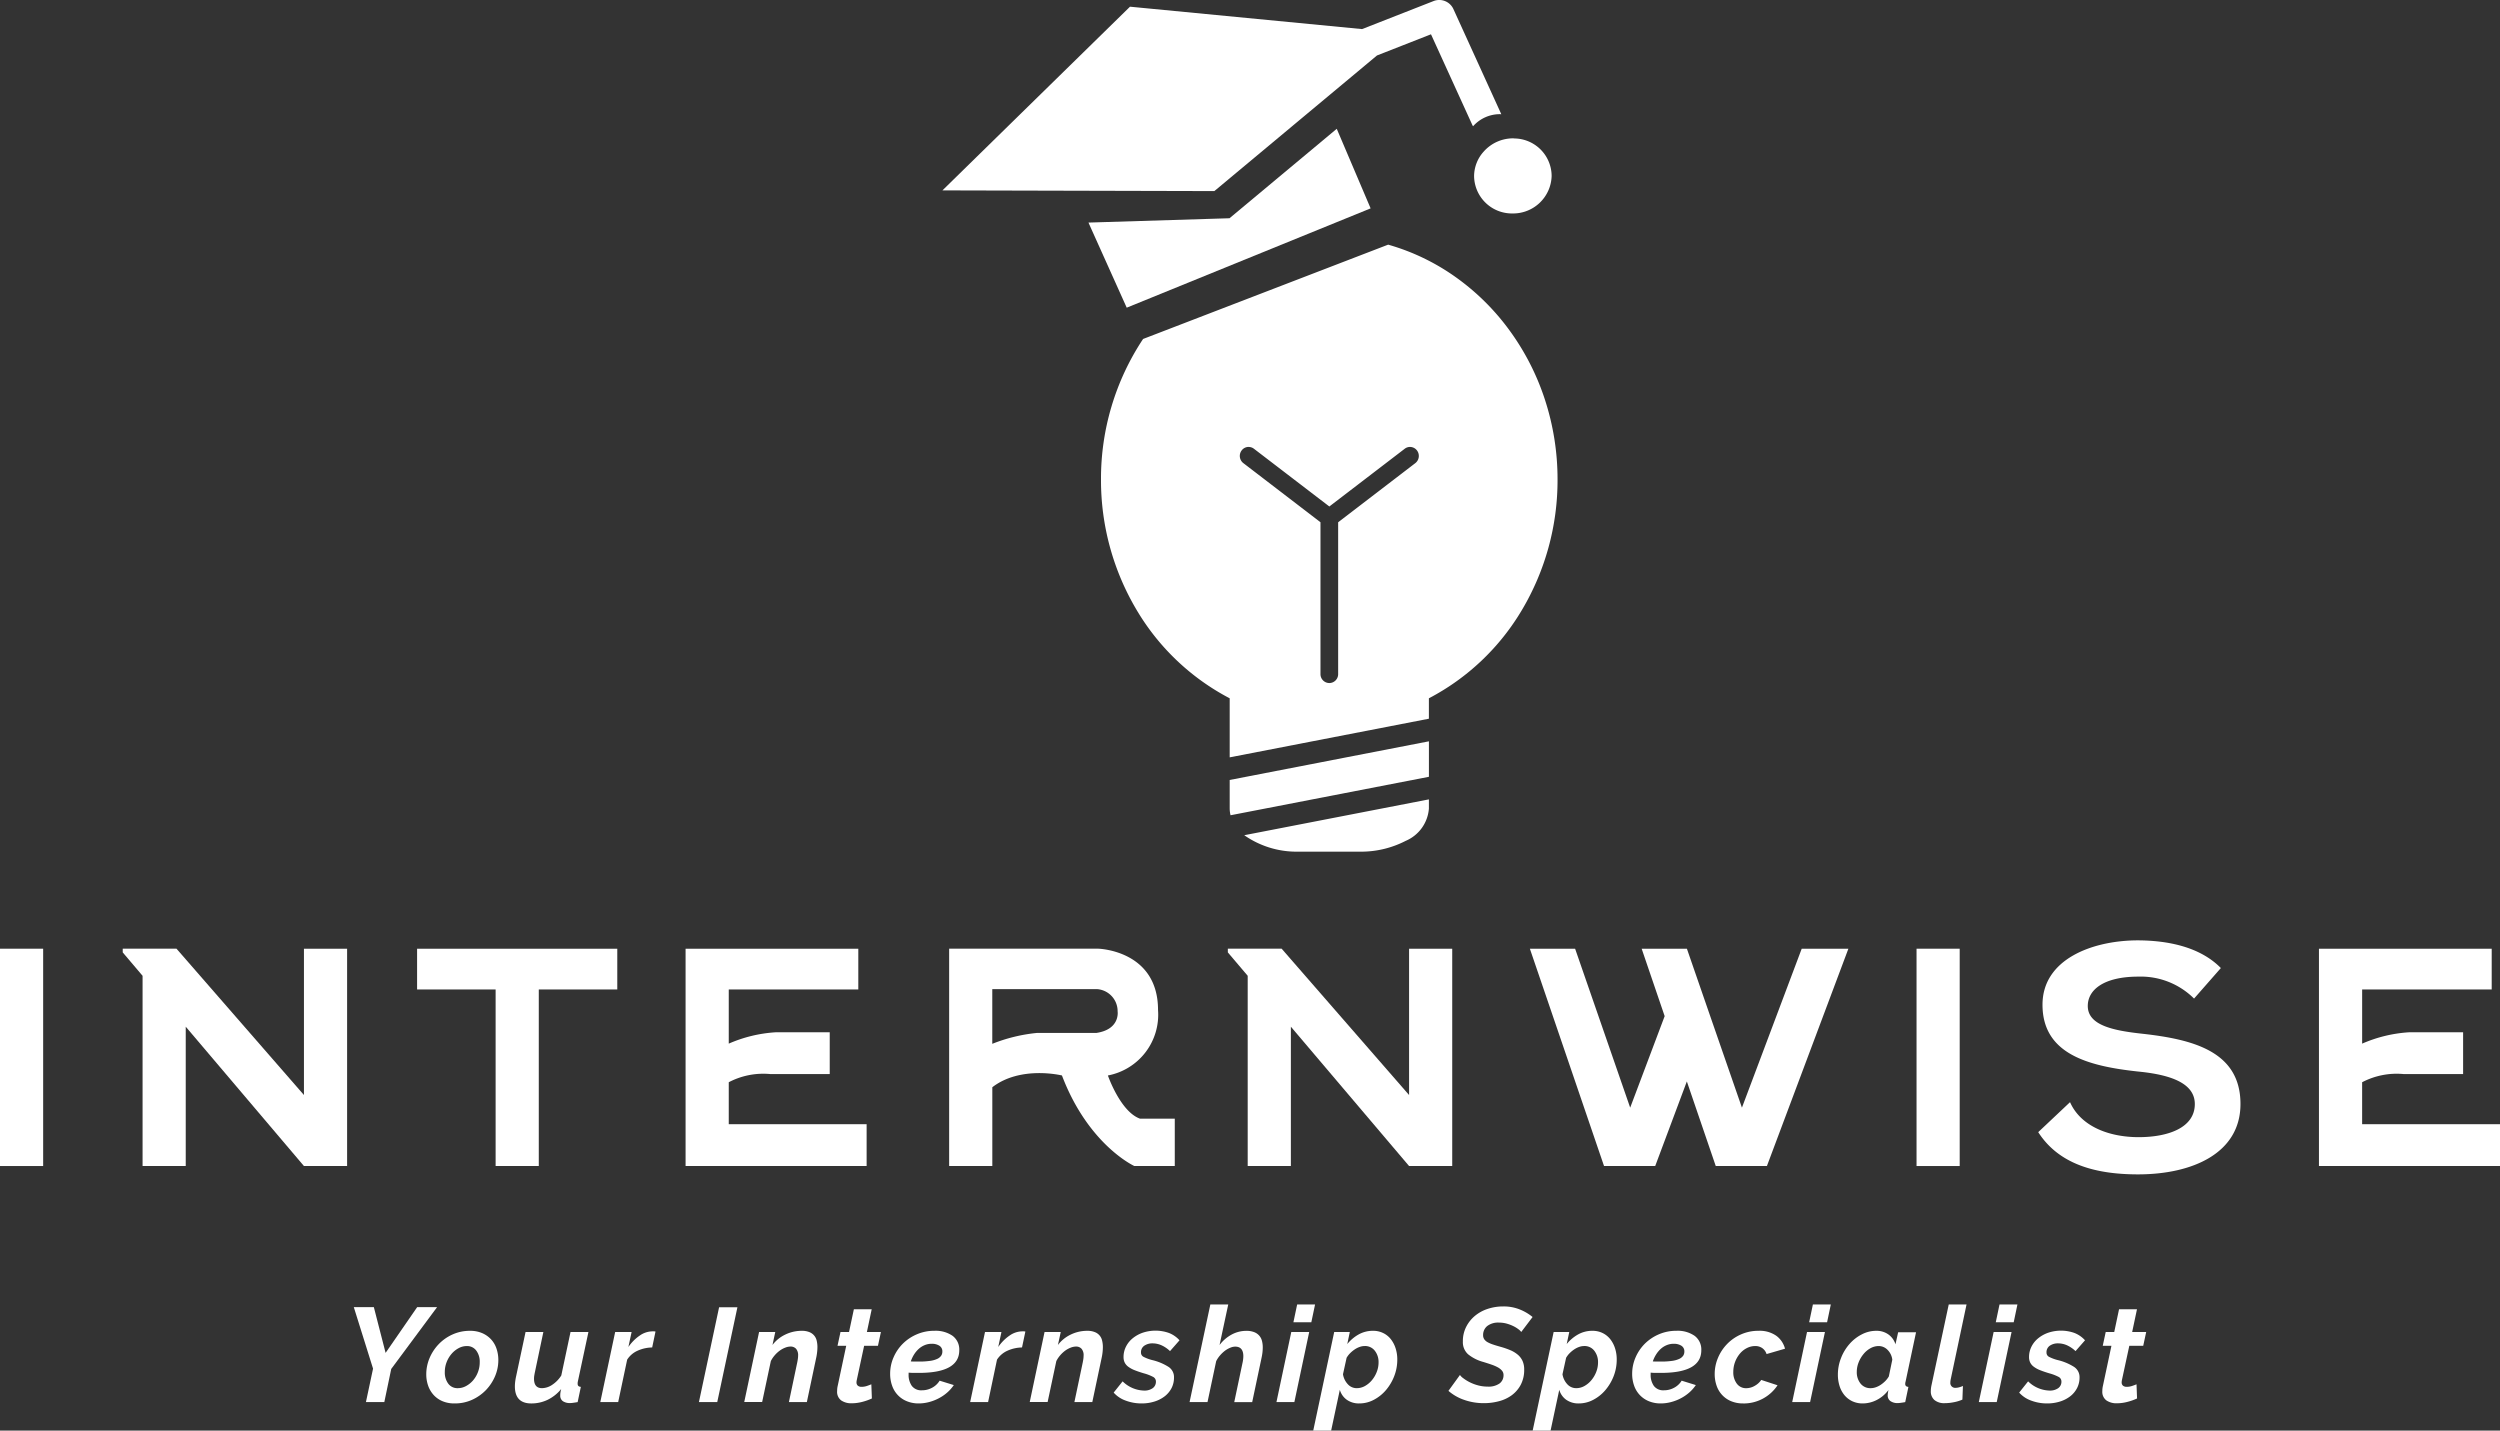<svg xmlns="http://www.w3.org/2000/svg" width="252.8" height="144.66" viewBox="0 0 252.8 144.66">
  <rect x="0" y="0" width="252.8" height="144.66" fill="#333333" stroke="none"/>
  <g id="Group_6825" data-name="Group 6825" transform="translate(-430 -1314)">
    <g id="Group_6540" data-name="Group 6540" transform="translate(430 1409.088)">
      <rect id="Rectangle_31" data-name="Rectangle 31" width="4.363" height="21.976" transform="translate(193.801 0.845)" fill="#fff"/>
      <rect id="Rectangle_32" data-name="Rectangle 32" width="4.364" height="21.976" transform="translate(0 0.845)" fill="#fff"/>
      <path id="Path_3554" data-name="Path 3554" d="M50.658,91.672H42.717v4.121h7.941v17.855h4.365V95.793h7.938V91.672h-12.3Z" transform="translate(-0.541 -90.827)" fill="#fff"/>
      <path id="Path_3555" data-name="Path 3555" d="M107.737,104.491a6.253,6.253,0,0,0,5.07-6.621c0-6.058-6.055-6.2-6.055-6.2H91.685v21.976H96.05V105.68c2.877-2.22,7.041-1.19,7.041-1.19,2.676,7.045,7.322,9.158,7.322,9.158H114.5v-4.791h-3.519C109,108.152,107.737,104.491,107.737,104.491Zm-1.2-4.3h-5.985a16.474,16.474,0,0,0-4.505,1.1V95.757h10.562a2.239,2.239,0,0,1,2.112,2.254S109.007,99.841,106.541,100.194Z" transform="translate(4.293 -90.827)" fill="#fff"/>
      <path id="Path_3556" data-name="Path 3556" d="M71.79,105.175a7.516,7.516,0,0,1,4.224-.824H82v-4.226H76.508a14,14,0,0,0-4.718,1.146V95.792h13.1v-4.12H67.424v21.976H85.731v-4.228H71.79Z" transform="translate(1.902 -90.827)" fill="#fff"/>
      <path id="Path_3557" data-name="Path 3557" d="M222.1,109.421v-4.246a7.514,7.514,0,0,1,4.223-.824h5.988v-4.226h-5.492a14.012,14.012,0,0,0-4.718,1.146V95.792h13.1v-4.12H217.733v21.976h18.308v-4.228Z" transform="translate(16.759 -90.827)" fill="#fff"/>
      <path id="Path_3558" data-name="Path 3558" d="M166.6,107.73h-.011l-3.146-9.078L161.18,92.11l-.151-.438h-4.575l2.326,6.82L155.3,107.73h-.012l-5.563-16.058h-4.575l7.5,21.976h5.174l3.2-8.554,2.923,8.554h5.173l8.239-21.976h-4.72Z" transform="translate(9.55 -90.827)" fill="#fff"/>
      <path id="Path_3559" data-name="Path 3559" d="M202.505,100.348c-2.96-.321-5.5-.86-5.5-2.807,0-1.66,1.658-2.967,5.112-2.967a7.635,7.635,0,0,1,5.635,2.221l2.71-3.088c-2.1-2.135-5.338-2.8-8.483-2.8-4.548.032-9.552,1.915-9.552,6.507,0,5.007,4.65,6.218,9.691,6.761,3.277.32,5.711,1.18,5.711,3.284,0,2.425-2.753,3.349-5.676,3.349-3,0-5.851-1.084-6.942-3.539l-3.216,3.033c2.02,3.145,5.587,4.27,10.089,4.27,5.5,0,10.362-2.137,10.362-7.114C212.446,102.133,207.65,100.919,202.505,100.348Z" transform="translate(14.111 -90.906)" fill="#fff"/>
      <path id="Path_3560" data-name="Path 3560" d="M33.911,106.467,21.958,92.743l-.935-1.072H15.586v.374l2.007,2.366v19.236h4.365V99.558l11.953,14.09h4.364V91.672H33.911Z" transform="translate(-3.176 -90.827)" fill="#fff"/>
      <path id="Path_3561" data-name="Path 3561" d="M135.659,106.467,123.706,92.743l-.932-1.072h-5.442v.374l2.008,2.366v19.236h4.366V99.558l11.953,14.09h4.363V91.672h-4.363Z" transform="translate(6.827 -90.827)" fill="#fff"/>
    </g>
    <g id="Group_6541" data-name="Group 6541" transform="translate(465.776 1445.909)">
      <path id="Path_3562" data-name="Path 3562" d="M38.72,131.777l-1.947-6.219H38.8l1.189,4.625,3.193-4.625h2.013l-4.636,6.249-.7,3.353H38Z" transform="translate(-36.773 -125.289)" fill="#fff"/>
      <path id="Path_3563" data-name="Path 3563" d="M46.283,135.072a3.063,3.063,0,0,1-1.251-.237,2.53,2.53,0,0,1-.892-.643,2.74,2.74,0,0,1-.542-.939,3.507,3.507,0,0,1-.181-1.129,4.209,4.209,0,0,1,.33-1.63,4.59,4.59,0,0,1,.92-1.406,4.491,4.491,0,0,1,1.4-.987,4.226,4.226,0,0,1,1.773-.372,3.034,3.034,0,0,1,1.236.236,2.659,2.659,0,0,1,.9.635,2.6,2.6,0,0,1,.546.94,3.561,3.561,0,0,1,.183,1.15,4.154,4.154,0,0,1-.33,1.625,4.641,4.641,0,0,1-.919,1.4,4.563,4.563,0,0,1-1.4.987A4.174,4.174,0,0,1,46.283,135.072Zm.324-1.543a1.718,1.718,0,0,0,.817-.208,2.489,2.489,0,0,0,.709-.56,2.787,2.787,0,0,0,.5-.833,2.725,2.725,0,0,0,.19-1.022,1.86,1.86,0,0,0-.353-1.182,1.149,1.149,0,0,0-.958-.454,1.738,1.738,0,0,0-.818.211,2.476,2.476,0,0,0-.711.569,2.867,2.867,0,0,0-.5.83,2.71,2.71,0,0,0-.191,1.016,1.88,1.88,0,0,0,.352,1.182A1.148,1.148,0,0,0,46.608,133.529Z" transform="translate(-36.089 -125.066)" fill="#fff"/>
      <path id="Path_3564" data-name="Path 3564" d="M53.206,135.061q-1.664,0-1.663-1.733a3.769,3.769,0,0,1,.034-.492,5.688,5.688,0,0,1,.1-.561l.945-4.435h1.8l-.85,4.043c-.029.133-.05.256-.069.364a2.074,2.074,0,0,0-.025.312q0,.959.81.958a1.913,1.913,0,0,0,.995-.317,3.128,3.128,0,0,0,.953-.967l.933-4.394h1.811l-1.069,5c-.008.045-.014.087-.021.128s0,.079,0,.117c0,.188.108.286.323.3l-.323,1.542c-.164.028-.305.051-.427.066a2.088,2.088,0,0,1-.332.03,1.243,1.243,0,0,1-.736-.191.667.667,0,0,1-.264-.582c0-.071,0-.152.013-.242a3.189,3.189,0,0,1,.082-.407,4.049,4.049,0,0,1-1.385,1.1A3.8,3.8,0,0,1,53.206,135.061Z" transform="translate(-35.254 -125.054)" fill="#fff"/>
      <path id="Path_3565" data-name="Path 3565" d="M60.877,127.846h1.662l-.325,1.514a4.429,4.429,0,0,1,1.15-1.157,2.262,2.262,0,0,1,1.271-.425c.092,0,.158,0,.2,0a.612.612,0,0,1,.121.022l-.336,1.607a3.71,3.71,0,0,0-1.455.319,2.411,2.411,0,0,0-1.074.913l-.907,4.287H59.375Z" transform="translate(-34.448 -125.06)" fill="#fff"/>
      <path id="Path_3566" data-name="Path 3566" d="M70.61,125.57h1.852l-2.039,9.588H68.57Z" transform="translate(-33.671 -125.288)" fill="#fff"/>
      <path id="Path_3567" data-name="Path 3567" d="M74.249,127.851h1.637l-.283,1.311a3.506,3.506,0,0,1,1.3-1.055,3.781,3.781,0,0,1,1.661-.378,1.959,1.959,0,0,1,.764.129,1.206,1.206,0,0,1,.746.865,2.682,2.682,0,0,1,.075.643,4.753,4.753,0,0,1-.036.56,5.333,5.333,0,0,1-.1.588l-.933,4.423H77.265l.836-3.977c.029-.135.051-.261.067-.384a2.191,2.191,0,0,0,.028-.332,1,1,0,0,0-.208-.7.735.735,0,0,0-.561-.224,1.5,1.5,0,0,0-.527.108,2.45,2.45,0,0,0-.554.3,2.976,2.976,0,0,0-.508.469,2.779,2.779,0,0,0-.4.593l-.878,4.138H72.749Z" transform="translate(-33.267 -125.066)" fill="#fff"/>
      <path id="Path_3568" data-name="Path 3568" d="M82.777,135.26a1.792,1.792,0,0,1-1.061-.29,1.077,1.077,0,0,1-.411-.953,2.163,2.163,0,0,1,.053-.5l.865-4.071h-.879l.3-1.392h.864l.489-2.3H84.8l-.486,2.3h1.419l-.3,1.392H84.035l-.743,3.462c-.009.044-.017.083-.02.115a.592.592,0,0,0-.008.1.43.43,0,0,0,.142.365.589.589,0,0,0,.371.108,1.673,1.673,0,0,0,.535-.087c.174-.058.325-.116.452-.17l.054,1.435a5.641,5.641,0,0,1-.944.337A4.3,4.3,0,0,1,82.777,135.26Z" transform="translate(-32.43 -125.269)" fill="#fff"/>
      <path id="Path_3569" data-name="Path 3569" d="M89.088,135.072a3.1,3.1,0,0,1-1.208-.224,2.593,2.593,0,0,1-1.488-1.568,3.51,3.51,0,0,1-.2-1.2,4.1,4.1,0,0,1,.346-1.67,4.409,4.409,0,0,1,.946-1.388,4.539,4.539,0,0,1,1.418-.944,4.436,4.436,0,0,1,1.763-.352,3.011,3.011,0,0,1,1.833.505,1.721,1.721,0,0,1,.683,1.468q0,2.286-4.083,2.285h-.5c-.169,0-.35-.008-.539-.026v.178a1.926,1.926,0,0,0,.324,1.162,1.185,1.185,0,0,0,1.028.446,2.134,2.134,0,0,0,1.021-.258,1.963,1.963,0,0,0,.762-.715l1.435.444a3.85,3.85,0,0,1-.663.752,4.311,4.311,0,0,1-.86.587,4.586,4.586,0,0,1-.979.379A4.051,4.051,0,0,1,89.088,135.072ZM90.4,129.04a1.834,1.834,0,0,0-.73.143,2.067,2.067,0,0,0-.6.384,2.787,2.787,0,0,0-.468.568,3.273,3.273,0,0,0-.322.689c.144.01.283.014.418.014h.419a7.436,7.436,0,0,0,1.1-.068,2.521,2.521,0,0,0,.73-.2.983.983,0,0,0,.4-.318.747.747,0,0,0,.124-.425.655.655,0,0,0-.3-.589A1.387,1.387,0,0,0,90.4,129.04Z" transform="translate(-31.956 -125.066)" fill="#fff"/>
      <path id="Path_3570" data-name="Path 3570" d="M95.063,127.846h1.662l-.323,1.514a4.392,4.392,0,0,1,1.149-1.157,2.257,2.257,0,0,1,1.272-.425c.088,0,.156,0,.2,0a.609.609,0,0,1,.122.022l-.339,1.607a3.694,3.694,0,0,0-1.451.319,2.432,2.432,0,0,0-1.078.913l-.9,4.287H93.563Z" transform="translate(-31.236 -125.06)" fill="#fff"/>
      <path id="Path_3571" data-name="Path 3571" d="M100.553,127.851h1.638l-.286,1.311a3.519,3.519,0,0,1,1.3-1.055,3.794,3.794,0,0,1,1.663-.378,1.967,1.967,0,0,1,.764.129,1.186,1.186,0,0,1,.742.865,2.682,2.682,0,0,1,.076.643,4.735,4.735,0,0,1-.034.56,5.594,5.594,0,0,1-.1.588l-.934,4.423h-1.811l.838-3.977c.026-.135.05-.261.067-.384a2.49,2.49,0,0,0,.025-.332.989.989,0,0,0-.208-.7.731.731,0,0,0-.56-.224,1.5,1.5,0,0,0-.528.108,2.457,2.457,0,0,0-.555.3,3.145,3.145,0,0,0-.507.469,2.909,2.909,0,0,0-.4.593l-.879,4.138H99.055Z" transform="translate(-30.704 -125.066)" fill="#fff"/>
      <path id="Path_3572" data-name="Path 3572" d="M109.614,135.073a4.546,4.546,0,0,1-1.609-.285,2.939,2.939,0,0,1-1.218-.811l.905-1.137a3.212,3.212,0,0,0,2.15.933,1.446,1.446,0,0,0,.894-.244.794.794,0,0,0,.323-.675.518.518,0,0,0-.291-.467,4.488,4.488,0,0,0-.937-.36c-.362-.108-.671-.213-.929-.317a2.731,2.731,0,0,1-.634-.345,1.19,1.19,0,0,1-.365-.425,1.243,1.243,0,0,1-.117-.55,2.29,2.29,0,0,1,.259-1.086,2.554,2.554,0,0,1,.7-.846,3.306,3.306,0,0,1,1.02-.548,4.07,4.07,0,0,1,2.6.033,2.8,2.8,0,0,1,1.081.746l-.961,1.094a3.043,3.043,0,0,0-.871-.594,2.237,2.237,0,0,0-.9-.19,1.432,1.432,0,0,0-.819.23.79.79,0,0,0-.345.7.472.472,0,0,0,.258.432,4.093,4.093,0,0,0,.866.325,5.41,5.41,0,0,1,1.674.7,1.228,1.228,0,0,1,.54,1.061,2.326,2.326,0,0,1-.24,1.061,2.514,2.514,0,0,1-.677.826,3.275,3.275,0,0,1-1.035.54A4.267,4.267,0,0,1,109.614,135.073Z" transform="translate(-29.949 -125.067)" fill="#fff"/>
      <path id="Path_3573" data-name="Path 3573" d="M115.883,125.314h1.81l-.879,4.1a3.781,3.781,0,0,1,1.23-1.062,3.128,3.128,0,0,1,1.473-.372,2.123,2.123,0,0,1,.793.129,1.3,1.3,0,0,1,.513.351,1.274,1.274,0,0,1,.278.528,2.532,2.532,0,0,1,.082.655,4.56,4.56,0,0,1-.034.554c-.024.19-.058.38-.1.568l-.934,4.423H118.3l.838-3.977a3.265,3.265,0,0,0,.081-.661c0-.648-.275-.975-.826-.975a1.331,1.331,0,0,0-.485.108,2.435,2.435,0,0,0-.535.3,3.252,3.252,0,0,0-.5.469,2.864,2.864,0,0,0-.4.593l-.877,4.138h-1.814Z" transform="translate(-29.269 -125.314)" fill="#fff"/>
      <path id="Path_3574" data-name="Path 3574" d="M123.279,128.1h1.812l-1.5,7.085h-1.812Zm.594-2.786h1.811l-.378,1.8h-1.812Z" transform="translate(-28.481 -125.314)" fill="#fff"/>
      <path id="Path_3575" data-name="Path 3575" d="M127.3,127.851h1.579l-.255,1.216a3.977,3.977,0,0,1,1.168-.982,2.937,2.937,0,0,1,1.427-.357,2.3,2.3,0,0,1,1.027.223,2.192,2.192,0,0,1,.778.622,2.926,2.926,0,0,1,.486.928,3.652,3.652,0,0,1,.17,1.135,4.59,4.59,0,0,1-.311,1.679,4.893,4.893,0,0,1-.838,1.411,4.11,4.11,0,0,1-1.224.98,3.1,3.1,0,0,1-1.454.366,2.113,2.113,0,0,1-1.283-.373,1.867,1.867,0,0,1-.7-1.006l-.878,4.124h-1.811Zm2.282,5.678a1.687,1.687,0,0,0,.834-.222,2.521,2.521,0,0,0,.7-.588,2.98,2.98,0,0,0,.487-.833,2.576,2.576,0,0,0,.183-.953,1.839,1.839,0,0,0-.379-1.189,1.24,1.24,0,0,0-1.027-.476,1.516,1.516,0,0,0-.5.089,2.147,2.147,0,0,0-.5.251,3,3,0,0,0-.461.377,2.271,2.271,0,0,0-.365.473l-.365,1.664a1.908,1.908,0,0,0,.487,1.007A1.2,1.2,0,0,0,129.579,133.529Z" transform="translate(-28.162 -125.066)" fill="#fff"/>
      <path id="Path_3576" data-name="Path 3576" d="M141.208,135.274a5.961,5.961,0,0,1-1.955-.324,4.763,4.763,0,0,1-1.615-.92l1.165-1.609a1.235,1.235,0,0,0,.317.317,4.1,4.1,0,0,0,.622.394,4.324,4.324,0,0,0,.85.331,3.7,3.7,0,0,0,1.008.136,1.917,1.917,0,0,0,1.209-.318,1.029,1.029,0,0,0,.4-.846.673.673,0,0,0-.156-.446,1.442,1.442,0,0,0-.426-.339,4.1,4.1,0,0,0-.643-.277c-.248-.086-.519-.173-.817-.265a4.151,4.151,0,0,1-1.542-.778,1.636,1.636,0,0,1-.527-1.29,3.181,3.181,0,0,1,.34-1.494,3.486,3.486,0,0,1,.9-1.116,3.916,3.916,0,0,1,1.3-.7,4.963,4.963,0,0,1,1.534-.237,4.34,4.34,0,0,1,1.711.318,4.9,4.9,0,0,1,1.265.751l-1.149,1.515a1.151,1.151,0,0,0-.259-.259,3.015,3.015,0,0,0-.506-.318,3.932,3.932,0,0,0-.683-.264,2.848,2.848,0,0,0-.785-.108,1.805,1.805,0,0,0-1.214.353,1.165,1.165,0,0,0-.408.932.707.707,0,0,0,.117.4,1,1,0,0,0,.344.3,3.118,3.118,0,0,0,.555.235c.215.074.469.149.758.23a8,8,0,0,1,.982.34,2.961,2.961,0,0,1,.747.452,1.8,1.8,0,0,1,.481.629,2.07,2.07,0,0,1,.17.867,3.222,3.222,0,0,1-.351,1.554,3.161,3.161,0,0,1-.92,1.062,3.8,3.8,0,0,1-1.3.6A5.849,5.849,0,0,1,141.208,135.274Z" transform="translate(-26.948 -125.295)" fill="#fff"/>
      <path id="Path_3577" data-name="Path 3577" d="M147.52,127.851H149.1l-.259,1.216a4.013,4.013,0,0,1,1.17-.982,2.936,2.936,0,0,1,1.426-.357,2.3,2.3,0,0,1,1.029.223,2.221,2.221,0,0,1,.778.622,2.926,2.926,0,0,1,.486.928,3.62,3.62,0,0,1,.169,1.135,4.59,4.59,0,0,1-.311,1.679,4.894,4.894,0,0,1-.838,1.411,4.092,4.092,0,0,1-1.223.98,3.1,3.1,0,0,1-1.452.366,2.126,2.126,0,0,1-1.286-.373,1.856,1.856,0,0,1-.7-1.006l-.879,4.124H145.4Zm2.285,5.678a1.692,1.692,0,0,0,.833-.222,2.456,2.456,0,0,0,.7-.588,2.983,2.983,0,0,0,.489-.833,2.62,2.62,0,0,0,.182-.953,1.851,1.851,0,0,0-.378-1.189,1.24,1.24,0,0,0-1.027-.476,1.522,1.522,0,0,0-.5.089,2.2,2.2,0,0,0-.5.251,3,3,0,0,0-.46.377,2.26,2.26,0,0,0-.363.473l-.366,1.664a1.922,1.922,0,0,0,.485,1.007A1.207,1.207,0,0,0,149.805,133.529Z" transform="translate(-26.192 -125.066)" fill="#fff"/>
      <path id="Path_3578" data-name="Path 3578" d="M157.459,135.072a3.1,3.1,0,0,1-1.209-.224,2.61,2.61,0,0,1-1.488-1.568,3.51,3.51,0,0,1-.2-1.2,4.122,4.122,0,0,1,.347-1.67,4.443,4.443,0,0,1,.945-1.388,4.565,4.565,0,0,1,1.418-.944,4.437,4.437,0,0,1,1.765-.352,3.005,3.005,0,0,1,1.832.505,1.718,1.718,0,0,1,.683,1.468q0,2.286-4.081,2.285h-.5c-.171,0-.351-.008-.54-.026v.178a1.926,1.926,0,0,0,.324,1.162,1.184,1.184,0,0,0,1.026.446,2.129,2.129,0,0,0,1.022-.258,1.966,1.966,0,0,0,.763-.715l1.433.444a3.843,3.843,0,0,1-.662.752,4.4,4.4,0,0,1-.859.587,4.6,4.6,0,0,1-.978.379A4.08,4.08,0,0,1,157.459,135.072Zm1.312-6.032a1.846,1.846,0,0,0-.73.143,2.048,2.048,0,0,0-.6.384,2.712,2.712,0,0,0-.467.568,3.232,3.232,0,0,0-.325.689c.145.01.285.014.419.014h.419a7.456,7.456,0,0,0,1.1-.068,2.522,2.522,0,0,0,.73-.2.987.987,0,0,0,.4-.318.747.747,0,0,0,.122-.425.658.658,0,0,0-.3-.589A1.4,1.4,0,0,0,158.771,129.04Z" transform="translate(-25.293 -125.066)" fill="#fff"/>
      <path id="Path_3579" data-name="Path 3579" d="M165.048,135.072a3.077,3.077,0,0,1-1.245-.237,2.587,2.587,0,0,1-.907-.643,2.635,2.635,0,0,1-.547-.946,3.574,3.574,0,0,1-.182-1.149,4.194,4.194,0,0,1,.331-1.63,4.491,4.491,0,0,1,.92-1.4,4.4,4.4,0,0,1,1.405-.973,4.3,4.3,0,0,1,1.777-.366,2.913,2.913,0,0,1,1.792.5,2.347,2.347,0,0,1,.885,1.31l-1.864.542a1.177,1.177,0,0,0-.433-.6,1.229,1.229,0,0,0-.729-.211,1.847,1.847,0,0,0-.819.2,2.22,2.22,0,0,0-.7.548,2.876,2.876,0,0,0-.684,1.866,1.887,1.887,0,0,0,.358,1.19,1.145,1.145,0,0,0,.954.459,1.71,1.71,0,0,0,.859-.243,1.879,1.879,0,0,0,.655-.594l1.649.54a4.11,4.11,0,0,1-3.473,1.84Z" transform="translate(-24.553 -125.066)" fill="#fff"/>
      <path id="Path_3580" data-name="Path 3580" d="M170.936,128.1h1.812l-1.5,7.085h-1.811Zm.594-2.786h1.812l-.377,1.8h-1.814Z" transform="translate(-23.986 -125.314)" fill="#fff"/>
      <path id="Path_3581" data-name="Path 3581" d="M176.14,135.072a2.432,2.432,0,0,1-1.061-.224,2.325,2.325,0,0,1-.791-.614,2.723,2.723,0,0,1-.493-.926,3.779,3.779,0,0,1-.169-1.144,4.527,4.527,0,0,1,.318-1.682,4.717,4.717,0,0,1,.851-1.414,4.166,4.166,0,0,1,1.239-.973,3.141,3.141,0,0,1,1.472-.366,2.039,2.039,0,0,1,1.243.378,1.91,1.91,0,0,1,.7.987l.27-1.218h1.81l-1.055,4.977a.968.968,0,0,0-.039.245c0,.188.106.286.323.3l-.323,1.542c-.162.028-.3.051-.427.066a2,2,0,0,1-.319.03,1.245,1.245,0,0,1-.749-.2.7.7,0,0,1-.276-.609,2.641,2.641,0,0,1,.079-.514,3.407,3.407,0,0,1-1.21,1.021A3.124,3.124,0,0,1,176.14,135.072Zm.812-1.543a1.536,1.536,0,0,0,.493-.087,2.134,2.134,0,0,0,.508-.25,3.116,3.116,0,0,0,.46-.377,2.386,2.386,0,0,0,.365-.474l.35-1.691a1.668,1.668,0,0,0-.473-.989,1.248,1.248,0,0,0-.9-.392,1.723,1.723,0,0,0-.84.224,2.4,2.4,0,0,0-.707.6,3.068,3.068,0,0,0-.489.839,2.589,2.589,0,0,0-.182.953,1.838,1.838,0,0,0,.379,1.178A1.259,1.259,0,0,0,176.952,133.529Z" transform="translate(-23.555 -125.066)" fill="#fff"/>
      <path id="Path_3582" data-name="Path 3582" d="M183.565,135.293a1.547,1.547,0,0,1-1.054-.318,1.143,1.143,0,0,1-.364-.913,2.245,2.245,0,0,1,.012-.243c.008-.083.023-.171.041-.27l1.758-8.235h1.8l-1.607,7.6c-.01.045-.015.093-.021.136s-.007.09-.007.136a.489.489,0,0,0,.554.554,1.246,1.246,0,0,0,.344-.054,2.3,2.3,0,0,0,.373-.133l-.054,1.379a3.869,3.869,0,0,1-.885.269A4.616,4.616,0,0,1,183.565,135.293Z" transform="translate(-22.678 -125.314)" fill="#fff"/>
      <path id="Path_3583" data-name="Path 3583" d="M188.047,128.1h1.812l-1.5,7.085h-1.812Zm.594-2.786h1.811l-.376,1.8h-1.814Z" transform="translate(-22.226 -125.314)" fill="#fff"/>
      <path id="Path_3584" data-name="Path 3584" d="M193.074,135.073a4.531,4.531,0,0,1-1.608-.285,2.957,2.957,0,0,1-1.219-.811l.905-1.137a3.212,3.212,0,0,0,2.151.933,1.446,1.446,0,0,0,.892-.244.79.79,0,0,0,.325-.675.518.518,0,0,0-.291-.467,4.507,4.507,0,0,0-.941-.36c-.358-.108-.669-.213-.925-.317a2.677,2.677,0,0,1-.633-.345,1.183,1.183,0,0,1-.366-.425,1.243,1.243,0,0,1-.117-.55,2.3,2.3,0,0,1,.258-1.086,2.567,2.567,0,0,1,.7-.846,3.319,3.319,0,0,1,1.02-.548,4.074,4.074,0,0,1,2.6.033,2.828,2.828,0,0,1,1.081.746l-.96,1.094a3.077,3.077,0,0,0-.872-.594,2.242,2.242,0,0,0-.9-.19,1.421,1.421,0,0,0-.818.23.784.784,0,0,0-.344.7.47.47,0,0,0,.256.432,4.084,4.084,0,0,0,.867.325,5.442,5.442,0,0,1,1.675.7,1.232,1.232,0,0,1,.542,1.061,2.314,2.314,0,0,1-.244,1.061,2.487,2.487,0,0,1-.677.826,3.269,3.269,0,0,1-1.033.54A4.279,4.279,0,0,1,193.074,135.073Z" transform="translate(-21.845 -125.067)" fill="#fff"/>
      <path id="Path_3585" data-name="Path 3585" d="M199.345,135.26a1.789,1.789,0,0,1-1.061-.29,1.078,1.078,0,0,1-.412-.953,2.161,2.161,0,0,1,.055-.5l.865-4.071h-.878l.3-1.392h.862l.486-2.3h1.814l-.487,2.3h1.419l-.3,1.392H200.6l-.746,3.462c-.009.044-.015.083-.019.115a.6.6,0,0,0-.007.1.427.427,0,0,0,.141.365.592.592,0,0,0,.373.108,1.679,1.679,0,0,0,.533-.087c.176-.058.328-.116.453-.17l.055,1.435a5.685,5.685,0,0,1-.947.337A4.3,4.3,0,0,1,199.345,135.26Z" transform="translate(-21.06 -125.269)" fill="#fff"/>
    </g>
    <path id="Path_3586" data-name="Path 3586" d="M147.6,15.24,142.793,4.687a1.575,1.575,0,0,0-2.011-.783l-7.215,2.829L110.1,4.468,91.133,23.043l27.495.071L135.075,9.4l5.461-2.142,4.2,9.216c.015.032.041.053.057.082a3.626,3.626,0,0,1,2.724-1.221c.041,0,.079.012.126.012C147.627,15.313,147.621,15.274,147.6,15.24Z" transform="translate(434.166 1310.209)" fill="#fff"/>
    <path id="Path_3587" data-name="Path 3587" d="M143.973,16.488c-.047,0-.088-.014-.133-.013a3.978,3.978,0,0,0-2.988,1.339,3.731,3.731,0,0,0-.972,2.448,3.827,3.827,0,0,0,3.882,3.809,3.9,3.9,0,0,0,3.959-3.789A3.811,3.811,0,0,0,143.973,16.488Z" transform="translate(439.18 1311.514)" fill="#fff"/>
    <path id="Path_3588" data-name="Path 3588" d="M104.522,25.083l3.87,8.606,24.663-10.043L129.63,15.6l-10.845,9.045Z" transform="translate(435.542 1311.424)" fill="#fff"/>
    <path id="Exclusion_8" data-name="Exclusion 8" d="M-6759.654,61.382h-6.524a9.217,9.217,0,0,1-5.337-1.664l18.672-3.624v.94a3.866,3.866,0,0,1-2.347,3.255A9.844,9.844,0,0,1-6759.654,61.382ZM-6772.9,57.7h0a2.914,2.914,0,0,1-.087-.668v-2.9l20.146-3.909V53.81L-6772.9,57.7Zm-.087-5.857h0v-5.97a23.692,23.692,0,0,1-9.394-8.905A25.675,25.675,0,0,1-6786,23.753a25.54,25.54,0,0,1,4.256-14.215L-6756.963,0a22.279,22.279,0,0,1,6.836,3.289,23.812,23.812,0,0,1,5.426,5.366,25.008,25.008,0,0,1,3.577,6.976,25.962,25.962,0,0,1,1.29,8.121,25.674,25.674,0,0,1-3.616,13.215,23.7,23.7,0,0,1-9.394,8.906v2.064l-20.145,3.908Zm1.915-31.39a.879.879,0,0,0-.711.365.919.919,0,0,0,.177,1.274l7.8,5.978V43.42a.9.9,0,0,0,.894.911.9.9,0,0,0,.893-.911V28.073l7.8-5.978a.922.922,0,0,0,.179-1.274.888.888,0,0,0-.713-.365.868.868,0,0,0-.535.183l-7.622,5.838-7.625-5.838A.866.866,0,0,0-6771.074,20.457Z" transform="translate(7327.333 1338.739)" fill="#fff" stroke="rgba(0,0,0,0)" stroke-miterlimit="10" stroke-width="1"/>
  </g>
</svg>
